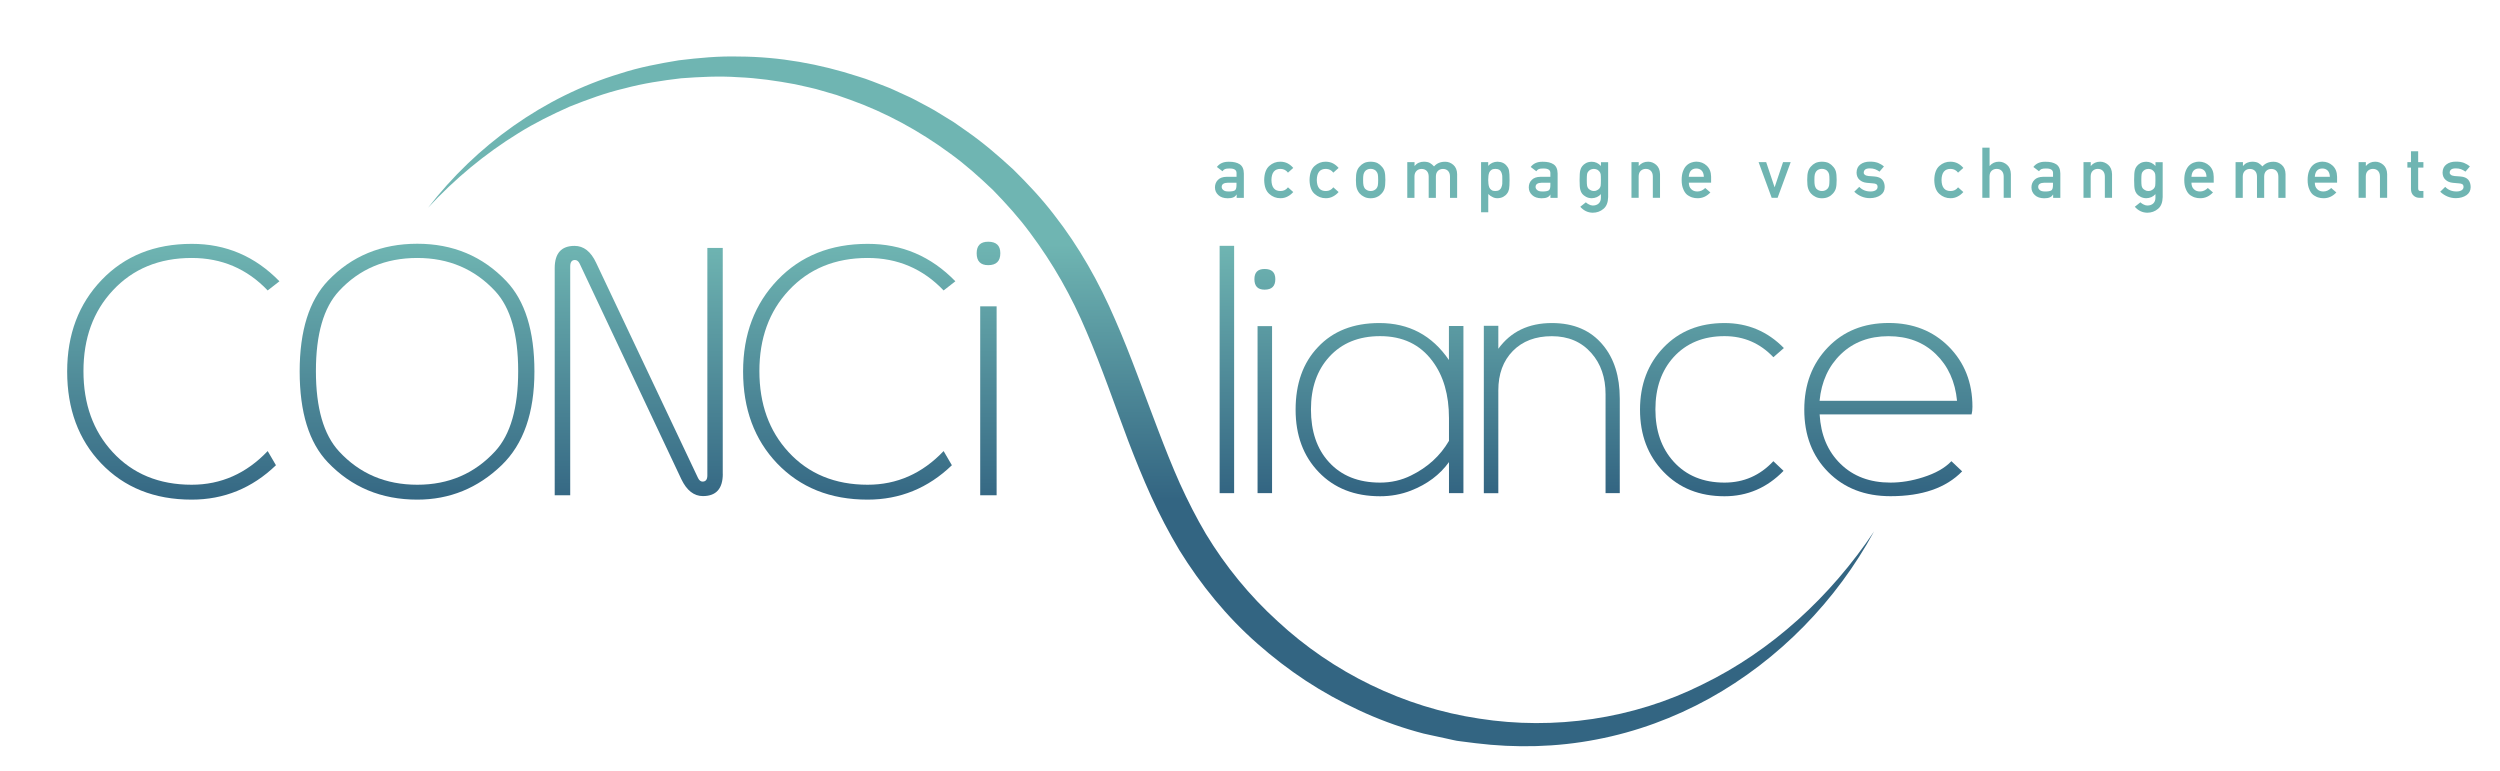 <?xml version="1.0" encoding="utf-8"?>
<!-- Generator: Adobe Illustrator 23.0.2, SVG Export Plug-In . SVG Version: 6.00 Build 0)  -->
<svg version="1.1" id="Calque_1" xmlns="http://www.w3.org/2000/svg" xmlns:xlink="http://www.w3.org/1999/xlink" x="0px" y="0px"
	 viewBox="0 0 444.83 137.19" style="enable-background:new 0 0 444.83 137.19;" xml:space="preserve">
<style type="text/css">
	.st0{fill:url(#SVGID_1_);}
	.st1{fill:url(#SVGID_2_);}
	.st2{fill:url(#SVGID_3_);}
	.st3{fill:url(#SVGID_4_);}
	.st4{fill:url(#SVGID_5_);}
	.st5{fill:url(#SVGID_6_);}
	.st6{fill:url(#SVGID_7_);}
	.st7{fill:url(#SVGID_8_);}
	.st8{fill:url(#SVGID_9_);}
	.st9{fill:url(#SVGID_10_);}
	.st10{fill:url(#SVGID_11_);}
	.st11{fill:url(#SVGID_12_);}
	.st12{fill:#6FB5B2;}
</style>
<g>
	<linearGradient id="SVGID_1_" gradientUnits="userSpaceOnUse" x1="30.831" y1="43.379" x2="30.831" y2="90.257">
		<stop  offset="0" style="stop-color:#6FB5B2"/>
		<stop  offset="1" style="stop-color:#336582"/>
	</linearGradient>
	<path class="st0" d="M49.72,50.05l-2.09,1.63c-3.67-3.85-8.17-5.78-13.52-5.78c-5.78,0-10.46,1.93-14.04,5.78
		c-3.48,3.73-5.22,8.51-5.22,14.35c0,5.86,1.73,10.66,5.19,14.41c3.56,3.87,8.26,5.81,14.07,5.81c5.22,0,9.73-2,13.52-5.99
		l1.47,2.52c-4.24,4.08-9.24,6.12-15,6.12c-6.62,0-11.99-2.15-16.1-6.45c-4.04-4.24-6.05-9.69-6.05-16.35
		c0-6.6,2.05-12.03,6.15-16.3c4.1-4.27,9.43-6.41,16.01-6.41C40.19,43.38,45.39,45.6,49.72,50.05z"/>
	<linearGradient id="SVGID_2_" gradientUnits="userSpaceOnUse" x1="74.21" y1="43.379" x2="74.21" y2="90.257">
		<stop  offset="0" style="stop-color:#6FB5B2"/>
		<stop  offset="1" style="stop-color:#336582"/>
	</linearGradient>
	<path class="st1" d="M95.09,66.09c0,7.38-1.95,12.94-5.84,16.69c-4.24,4.08-9.24,6.12-15,6.12c-6.39,0-11.7-2.21-15.92-6.64
		c-3.34-3.5-5.01-8.89-5.01-16.17c0-7.25,1.69-12.64,5.07-16.17c4.18-4.36,9.47-6.55,15.86-6.55c6.33,0,11.61,2.21,15.83,6.64
		C93.42,53.52,95.09,58.88,95.09,66.09z M92.2,66.03c0-6.54-1.36-11.28-4.09-14.23c-3.65-3.93-8.27-5.9-13.86-5.9
		c-5.66,0-10.3,1.96-13.92,5.87c-2.75,2.95-4.12,7.7-4.12,14.26c0,6.56,1.37,11.32,4.12,14.29c3.65,3.96,8.29,5.93,13.92,5.93
		c5.59,0,10.21-1.99,13.86-5.96C90.84,77.32,92.2,72.56,92.2,66.03z"/>
	<linearGradient id="SVGID_3_" gradientUnits="userSpaceOnUse" x1="113.656" y1="43.381" x2="113.656" y2="90.259">
		<stop  offset="0" style="stop-color:#6FB5B2"/>
		<stop  offset="1" style="stop-color:#336582"/>
	</linearGradient>
	<path class="st2" d="M128.61,84.31c0,2.64-1.18,3.96-3.54,3.96c-1.6,0-2.89-1.01-3.85-3.03l-18.08-38.33
		c-0.21-0.43-0.49-0.65-0.84-0.65c-0.56,0-0.84,0.38-0.84,1.14v40.72H98.7V47.71c0-2.64,1.18-3.96,3.53-3.96c1.62,0,2.9,1,3.84,3.01
		l18.13,38.29c0.21,0.43,0.48,0.64,0.81,0.64c0.56,0,0.85-0.36,0.85-1.08v-40.5h2.74V84.31z"/>
	<linearGradient id="SVGID_4_" gradientUnits="userSpaceOnUse" x1="151.103" y1="43.379" x2="151.103" y2="90.257">
		<stop  offset="0" style="stop-color:#6FB5B2"/>
		<stop  offset="1" style="stop-color:#336582"/>
	</linearGradient>
	<path class="st3" d="M169.99,50.05l-2.09,1.63c-3.67-3.85-8.17-5.78-13.52-5.78c-5.78,0-10.46,1.93-14.04,5.78
		c-3.48,3.73-5.22,8.51-5.22,14.35c0,5.86,1.73,10.66,5.19,14.41c3.56,3.87,8.26,5.81,14.07,5.81c5.23,0,9.73-2,13.52-5.99
		l1.47,2.52c-4.24,4.08-9.24,6.12-15,6.12c-6.62,0-11.98-2.15-16.1-6.45c-4.04-4.24-6.05-9.69-6.05-16.35
		c0-6.6,2.05-12.03,6.15-16.3c4.1-4.27,9.43-6.41,16.01-6.41C160.46,43.38,165.67,45.6,169.99,50.05z"/>
	<linearGradient id="SVGID_5_" gradientUnits="userSpaceOnUse" x1="175.891" y1="43.381" x2="175.891" y2="90.259">
		<stop  offset="0" style="stop-color:#6FB5B2"/>
		<stop  offset="1" style="stop-color:#336582"/>
	</linearGradient>
	<path class="st4" d="M177.99,45.06c0,1.41-0.72,2.12-2.16,2.12c-1.37,0-2.05-0.71-2.05-2.12c0-1.37,0.68-2.05,2.05-2.05
		C177.27,43.01,177.99,43.69,177.99,45.06z M177.33,88.12h-2.92V54.51h2.92V88.12z"/>
</g>
<g>
	<linearGradient id="SVGID_6_" gradientUnits="userSpaceOnUse" x1="218.3" y1="43.824" x2="218.3" y2="87.607">
		<stop  offset="0" style="stop-color:#6FB5B2"/>
		<stop  offset="1" style="stop-color:#336582"/>
	</linearGradient>
	<path class="st5" d="M219.59,87.75h-2.58V43.74h2.58V87.75z"/>
	<linearGradient id="SVGID_7_" gradientUnits="userSpaceOnUse" x1="225.061" y1="43.824" x2="225.061" y2="87.607">
		<stop  offset="0" style="stop-color:#6FB5B2"/>
		<stop  offset="1" style="stop-color:#336582"/>
	</linearGradient>
	<path class="st6" d="M226.92,49.67c0,1.25-0.63,1.87-1.91,1.87c-1.21,0-1.81-0.62-1.81-1.87c0-1.21,0.6-1.81,1.81-1.81
		C226.29,47.86,226.92,48.46,226.92,49.67z M226.34,87.75h-2.58V58.03h2.58V87.75z"/>
	<linearGradient id="SVGID_8_" gradientUnits="userSpaceOnUse" x1="245.468" y1="43.824" x2="245.468" y2="87.607">
		<stop  offset="0" style="stop-color:#6FB5B2"/>
		<stop  offset="1" style="stop-color:#336582"/>
	</linearGradient>
	<path class="st7" d="M260.4,87.75h-2.58v-5.53c-1.62,2.25-3.87,3.94-6.76,5.07c-1.74,0.68-3.58,1.01-5.5,1.01
		c-4.53,0-8.16-1.43-10.91-4.29c-2.75-2.86-4.12-6.56-4.12-11.11c0-4.63,1.32-8.34,3.96-11.12c2.68-2.87,6.33-4.3,10.94-4.3
		c5.26,0,9.39,2.19,12.38,6.58V58h2.58V87.75z M257.82,78.44v-4.03c0-4.16-0.98-7.55-2.95-10.17c-2.19-2.95-5.29-4.43-9.3-4.43
		c-3.81,0-6.82,1.23-9.06,3.69c-2.17,2.38-3.25,5.49-3.25,9.34c0,3.91,1.06,7.04,3.19,9.37c2.21,2.44,5.25,3.66,9.12,3.66
		c1.96,0,3.8-0.42,5.49-1.26C254.02,83.16,256.27,81.1,257.82,78.44z"/>
	<linearGradient id="SVGID_9_" gradientUnits="userSpaceOnUse" x1="276.11" y1="43.824" x2="276.11" y2="87.607">
		<stop  offset="0" style="stop-color:#6FB5B2"/>
		<stop  offset="1" style="stop-color:#336582"/>
	</linearGradient>
	<path class="st8" d="M288.2,87.75h-2.52V70.14c0-2.97-0.84-5.41-2.52-7.31c-1.76-2.01-4.11-3.01-7.04-3.01
		c-2.91,0-5.22,0.88-6.94,2.63c-1.72,1.76-2.58,4.09-2.58,7.01v18.29h-2.58V57.97h2.58v4.09c2.21-3.05,5.39-4.58,9.53-4.58
		c3.89,0,6.92,1.3,9.07,3.9c2.01,2.4,3.01,5.58,3.01,9.56V87.75z"/>
	<linearGradient id="SVGID_10_" gradientUnits="userSpaceOnUse" x1="304.614" y1="43.824" x2="304.614" y2="87.607">
		<stop  offset="0" style="stop-color:#6FB5B2"/>
		<stop  offset="1" style="stop-color:#336582"/>
	</linearGradient>
	<path class="st9" d="M317.41,61.93l-1.87,1.63c-2.37-2.5-5.27-3.75-8.69-3.75c-3.76,0-6.78,1.24-9.05,3.72
		c-2.17,2.4-3.25,5.5-3.25,9.31c0,3.81,1.08,6.92,3.25,9.31c2.25,2.48,5.27,3.72,9.05,3.72c3.42,0,6.31-1.27,8.69-3.81l1.81,1.72
		c-2.93,3.01-6.43,4.52-10.51,4.52c-4.44,0-8.06-1.45-10.85-4.35c-2.79-2.9-4.18-6.58-4.18-11.05c0-4.47,1.39-8.15,4.18-11.06
		c2.79-2.91,6.4-4.36,10.85-4.36C310.98,57.48,314.5,58.96,317.41,61.93z"/>
	<linearGradient id="SVGID_11_" gradientUnits="userSpaceOnUse" x1="335.991" y1="43.824" x2="335.991" y2="87.607">
		<stop  offset="0" style="stop-color:#6FB5B2"/>
		<stop  offset="1" style="stop-color:#336582"/>
	</linearGradient>
	<path class="st10" d="M350.96,72.38c0,0.53-0.05,0.98-0.15,1.35h-27.04c0.21,3.66,1.44,6.59,3.72,8.81
		c2.27,2.22,5.23,3.33,8.88,3.33c1.91,0,3.84-0.32,5.81-0.95c2.21-0.7,3.89-1.65,5.04-2.86l1.91,1.81
		c-2.87,2.95-7.12,4.42-12.75,4.42c-4.55,0-8.24-1.43-11.08-4.29c-2.84-2.86-4.26-6.56-4.26-11.11c0-4.47,1.39-8.15,4.18-11.06
		c2.79-2.91,6.4-4.36,10.85-4.36c4.32,0,7.89,1.41,10.69,4.22C349.55,64.51,350.96,68.07,350.96,72.38z M348.22,71.31
		c-0.33-3.42-1.59-6.19-3.78-8.31c-2.19-2.12-5-3.18-8.42-3.18c-3.42,0-6.24,1.06-8.45,3.18c-2.21,2.12-3.48,4.89-3.81,8.31H348.22z
		"/>
</g>
<linearGradient id="SVGID_12_" gradientUnits="userSpaceOnUse" x1="204.823" y1="43.516" x2="204.823" y2="88.899">
	<stop  offset="0" style="stop-color:#6FB5B2"/>
	<stop  offset="1" style="stop-color:#336582"/>
</linearGradient>
<path class="st11" d="M76.17,36.96c8.53-11.04,20.51-19.76,34.19-23.88c3.39-1.11,6.91-1.77,10.43-2.35
	c3.54-0.43,7.12-0.77,10.71-0.67c7.18,0.03,14.33,1.31,21.18,3.54c1.73,0.5,3.39,1.22,5.07,1.85c0.85,0.31,1.65,0.73,2.47,1.09
	c0.81,0.39,1.65,0.72,2.45,1.15c1.58,0.86,3.22,1.65,4.73,2.63l2.31,1.42l2.22,1.55c2.97,2.06,5.71,4.42,8.37,6.87
	c2.57,2.54,5.06,5.18,7.25,8.05c4.46,5.69,8.04,12.09,10.85,18.62c2.87,6.53,5.16,13.18,7.65,19.64c1.23,3.23,2.49,6.43,3.88,9.54
	c1.41,3.1,2.94,6.12,4.65,9.01c3.47,5.73,7.76,10.99,12.74,15.51c9.87,9.16,22.48,15.33,35.86,17.33
	c13.33,2.09,27.4,0.09,39.67-6.04c12.35-5.98,22.86-15.65,30.61-27.27c-6.67,12.28-16.86,22.83-29.33,29.74
	c-6.23,3.44-13.03,5.95-20.08,7.29c-7.05,1.37-14.33,1.54-21.48,0.66l-2.68-0.34c-0.9-0.08-1.77-0.35-2.65-0.52l-2.64-0.57
	c-0.88-0.18-1.76-0.38-2.63-0.65c-3.48-0.98-6.88-2.25-10.15-3.78c-3.28-1.52-6.45-3.28-9.48-5.26c-3.02-1.99-5.89-4.2-8.61-6.6
	c-5.44-4.78-10.07-10.46-13.89-16.64c-1.86-3.11-3.52-6.31-5.01-9.56c-1.48-3.26-2.81-6.55-4.07-9.84
	c-2.49-6.59-4.72-13.17-7.43-19.45c-2.65-6.31-5.98-12.18-10.02-17.57c-1.99-2.71-4.26-5.21-6.61-7.63
	c-2.43-2.32-4.94-4.58-7.68-6.55c-5.43-3.99-11.41-7.27-17.78-9.54l-2.39-0.84l-2.44-0.71c-1.62-0.52-3.29-0.8-4.94-1.2
	c-3.33-0.62-6.7-1.11-10.09-1.25c-3.4-0.24-6.8-0.06-10.2,0.19c-3.38,0.4-6.77,0.91-10.07,1.8c-3.34,0.78-6.56,1.97-9.75,3.24
	c-3.14,1.4-6.24,2.92-9.16,4.75C86.31,27.35,80.91,31.83,76.17,36.96z"/>
<g>
	<path class="st12" d="M220.01,34.64h-0.02c-0.12,0.22-0.3,0.38-0.55,0.48c-0.24,0.11-0.58,0.16-1.01,0.16
		c-0.71-0.01-1.26-0.2-1.64-0.56c-0.4-0.36-0.61-0.82-0.61-1.38c0-0.53,0.18-0.98,0.53-1.33c0.35-0.36,0.86-0.54,1.54-0.55h1.77
		v-0.67c0.01-0.56-0.43-0.83-1.3-0.81c-0.32,0-0.57,0.03-0.75,0.1c-0.19,0.08-0.34,0.21-0.45,0.39l-1-0.76
		c0.49-0.64,1.2-0.95,2.15-0.93c0.8-0.01,1.44,0.14,1.92,0.45c0.48,0.32,0.72,0.86,0.73,1.64v4.34h-1.28V34.64z M220.01,32.51h-1.53
		c-0.74,0.02-1.11,0.27-1.1,0.76c0,0.22,0.1,0.4,0.29,0.55c0.18,0.17,0.49,0.25,0.91,0.25c0.53,0.01,0.91-0.06,1.13-0.19
		c0.2-0.13,0.3-0.44,0.3-0.92V32.51z"/>
	<path class="st12" d="M230.11,34.17c-0.28,0.32-0.6,0.58-0.98,0.78c-0.38,0.21-0.81,0.32-1.3,0.32c-0.75,0-1.41-0.25-1.98-0.76
		c-0.59-0.51-0.89-1.33-0.91-2.48c0.02-1.15,0.32-1.99,0.91-2.51c0.57-0.51,1.23-0.76,1.98-0.75c0.49,0.01,0.93,0.11,1.3,0.31
		c0.38,0.2,0.7,0.47,0.98,0.8l-0.94,0.84c-0.32-0.43-0.75-0.65-1.29-0.67c-1.08-0.02-1.63,0.64-1.65,1.98
		c0.02,1.33,0.57,1.98,1.65,1.96c0.54-0.01,0.97-0.23,1.29-0.66L230.11,34.17z"/>
	<path class="st12" d="M238.18,34.17c-0.28,0.32-0.6,0.58-0.98,0.78c-0.38,0.21-0.81,0.32-1.3,0.32c-0.75,0-1.41-0.25-1.98-0.76
		c-0.59-0.51-0.89-1.33-0.91-2.48c0.02-1.15,0.32-1.99,0.91-2.51c0.57-0.51,1.23-0.76,1.98-0.75c0.49,0.01,0.93,0.11,1.3,0.31
		c0.38,0.2,0.7,0.47,0.98,0.8l-0.94,0.84c-0.32-0.43-0.75-0.65-1.29-0.67c-1.08-0.02-1.63,0.64-1.65,1.98
		c0.02,1.33,0.57,1.98,1.65,1.96c0.54-0.01,0.97-0.23,1.29-0.66L238.18,34.17z"/>
	<path class="st12" d="M241.26,32.02c0-0.67,0.05-1.18,0.17-1.54c0.11-0.35,0.29-0.65,0.53-0.89c0.17-0.21,0.42-0.4,0.73-0.57
		c0.31-0.16,0.71-0.24,1.19-0.25c0.5,0.01,0.91,0.09,1.22,0.25c0.31,0.17,0.54,0.36,0.71,0.57c0.25,0.24,0.43,0.54,0.54,0.89
		c0.1,0.36,0.15,0.87,0.15,1.54c0,0.67-0.05,1.18-0.15,1.53c-0.11,0.35-0.29,0.65-0.54,0.91c-0.08,0.09-0.18,0.19-0.3,0.28
		c-0.11,0.1-0.24,0.19-0.41,0.26c-0.31,0.18-0.72,0.27-1.22,0.28c-0.49-0.01-0.88-0.1-1.19-0.28c-0.31-0.16-0.56-0.34-0.73-0.54
		c-0.24-0.26-0.41-0.56-0.53-0.91C241.31,33.2,241.26,32.69,241.26,32.02z M245.22,32.03c0-0.45-0.02-0.78-0.06-0.99
		c-0.04-0.2-0.12-0.38-0.25-0.53c-0.09-0.14-0.23-0.25-0.42-0.34c-0.18-0.08-0.38-0.13-0.61-0.13c-0.22,0-0.42,0.04-0.6,0.13
		c-0.18,0.08-0.32,0.19-0.43,0.34c-0.11,0.15-0.19,0.33-0.24,0.53c-0.05,0.21-0.07,0.53-0.07,0.98c0,0.44,0.02,0.76,0.07,0.97
		c0.05,0.21,0.13,0.39,0.24,0.55c0.11,0.12,0.25,0.23,0.43,0.32c0.18,0.09,0.38,0.13,0.6,0.13c0.23,0,0.44-0.04,0.61-0.13
		c0.18-0.09,0.32-0.2,0.42-0.32c0.13-0.16,0.21-0.34,0.25-0.55C245.2,32.78,245.22,32.46,245.22,32.03z"/>
	<path class="st12" d="M250.41,28.85h1.28v0.67h0.02c0.42-0.5,0.97-0.75,1.66-0.75c0.44,0.01,0.79,0.08,1.06,0.23
		c0.26,0.16,0.51,0.36,0.73,0.61c0.5-0.56,1.16-0.84,2-0.83c0.53,0,1.01,0.19,1.44,0.56c0.43,0.38,0.66,0.93,0.67,1.65v4.22H258
		v-3.78c0-0.44-0.12-0.78-0.35-1.02c-0.23-0.24-0.53-0.35-0.9-0.35c-0.37,0-0.67,0.12-0.9,0.35c-0.24,0.23-0.36,0.57-0.36,1.02v3.78
		h-1.28v-3.78c0-0.44-0.12-0.78-0.35-1.02c-0.24-0.24-0.54-0.35-0.91-0.35s-0.67,0.12-0.9,0.35c-0.25,0.23-0.37,0.57-0.37,1.02v3.78
		h-1.28V28.85z"/>
	<path class="st12" d="M263.52,28.85h1.28v0.66c0.42-0.47,0.97-0.72,1.64-0.74c0.78,0.02,1.35,0.3,1.71,0.83
		c0.18,0.2,0.3,0.46,0.36,0.79c0.06,0.32,0.09,0.87,0.09,1.64c0,0.75-0.03,1.29-0.09,1.61c-0.07,0.33-0.19,0.59-0.36,0.8
		c-0.17,0.24-0.41,0.44-0.69,0.59c-0.28,0.15-0.62,0.23-1.02,0.24c-0.33,0-0.62-0.07-0.87-0.21c-0.28-0.13-0.53-0.31-0.76-0.54v3.25
		h-1.28V28.85z M266.05,33.99c0.3,0,0.54-0.06,0.71-0.17c0.18-0.12,0.3-0.27,0.37-0.45c0.08-0.19,0.14-0.4,0.17-0.64
		c0.01-0.23,0.01-0.46,0.01-0.7c0-0.25,0-0.5-0.01-0.74c-0.03-0.24-0.08-0.45-0.17-0.64c-0.07-0.19-0.2-0.34-0.37-0.45
		c-0.17-0.1-0.41-0.15-0.71-0.15c-0.29,0-0.51,0.06-0.68,0.18c-0.17,0.12-0.3,0.27-0.38,0.46c-0.08,0.19-0.13,0.4-0.15,0.62
		c-0.02,0.24-0.04,0.48-0.04,0.72c0,0.22,0.01,0.45,0.04,0.67c0.02,0.24,0.08,0.45,0.15,0.64c0.08,0.19,0.21,0.35,0.38,0.46
		C265.54,33.93,265.76,33.99,266.05,33.99z"/>
	<path class="st12" d="M275.86,34.64h-0.02c-0.12,0.22-0.3,0.38-0.55,0.48c-0.25,0.11-0.58,0.16-1.02,0.16
		c-0.71-0.01-1.26-0.2-1.64-0.56c-0.4-0.36-0.61-0.82-0.61-1.38c0-0.53,0.17-0.98,0.53-1.33c0.35-0.36,0.86-0.54,1.54-0.55h1.77
		v-0.67c0.01-0.56-0.43-0.83-1.3-0.81c-0.32,0-0.57,0.03-0.75,0.1c-0.19,0.08-0.34,0.21-0.45,0.39l-1-0.76
		c0.48-0.64,1.2-0.95,2.15-0.93c0.8-0.01,1.44,0.14,1.91,0.45c0.48,0.32,0.72,0.86,0.73,1.64v4.34h-1.28V34.64z M275.86,32.51h-1.53
		c-0.74,0.02-1.11,0.27-1.1,0.76c0,0.22,0.1,0.4,0.29,0.55c0.18,0.17,0.49,0.25,0.91,0.25c0.53,0.01,0.91-0.06,1.13-0.19
		c0.2-0.13,0.3-0.44,0.3-0.92V32.51z"/>
	<path class="st12" d="M284.86,34.53c-0.42,0.48-0.97,0.72-1.64,0.74c-0.41-0.01-0.75-0.1-1.03-0.26c-0.29-0.16-0.5-0.33-0.65-0.51
		c-0.17-0.21-0.29-0.46-0.36-0.76c-0.08-0.3-0.12-0.86-0.12-1.7c0-0.85,0.04-1.43,0.12-1.73c0.07-0.3,0.19-0.55,0.36-0.75
		c0.15-0.2,0.37-0.38,0.65-0.54c0.27-0.15,0.62-0.23,1.03-0.24c0.63,0,1.18,0.25,1.64,0.75v-0.67h1.28v6.2
		c-0.02,0.95-0.29,1.66-0.83,2.1c-0.54,0.46-1.18,0.69-1.93,0.69c-0.86-0.02-1.59-0.37-2.2-1.06l0.99-0.79
		c0.16,0.15,0.35,0.28,0.56,0.38c0.22,0.12,0.44,0.18,0.67,0.19c0.44,0,0.79-0.12,1.05-0.36c0.26-0.24,0.4-0.58,0.4-1.02V34.53z
		 M282.34,32.03c0,0.49,0.02,0.82,0.05,1c0.03,0.19,0.1,0.35,0.2,0.48c0.09,0.11,0.22,0.22,0.39,0.31c0.17,0.11,0.38,0.17,0.62,0.17
		c0.25,0,0.46-0.06,0.62-0.17c0.17-0.09,0.29-0.2,0.38-0.31c0.11-0.13,0.18-0.29,0.21-0.48c0.02-0.18,0.04-0.52,0.04-1
		c0-0.49-0.01-0.84-0.04-1.03c-0.04-0.19-0.11-0.35-0.21-0.46c-0.09-0.11-0.21-0.23-0.38-0.34c-0.17-0.09-0.38-0.14-0.62-0.15
		c-0.25,0.01-0.46,0.06-0.62,0.15c-0.18,0.11-0.31,0.22-0.39,0.34c-0.11,0.12-0.17,0.27-0.2,0.46
		C282.36,31.2,282.34,31.54,282.34,32.03z"/>
	<path class="st12" d="M290.3,28.85h1.28v0.67h0.02c0.42-0.5,0.97-0.75,1.65-0.75c0.53,0,1.01,0.19,1.44,0.56
		c0.43,0.38,0.66,0.93,0.68,1.65v4.22h-1.28v-3.78c0-0.44-0.12-0.78-0.35-1.02c-0.23-0.24-0.53-0.35-0.9-0.35
		c-0.37,0-0.67,0.12-0.91,0.35c-0.24,0.23-0.36,0.57-0.36,1.02v3.78h-1.28V28.85z"/>
	<path class="st12" d="M300.5,32.51c0,0.51,0.15,0.9,0.44,1.16c0.27,0.27,0.63,0.4,1.08,0.4c0.52,0,0.98-0.21,1.39-0.62l0.92,0.79
		c-0.65,0.69-1.41,1.04-2.29,1.03c-0.33,0-0.66-0.05-0.98-0.15c-0.16-0.05-0.31-0.12-0.46-0.21c-0.16-0.08-0.31-0.17-0.45-0.29
		c-0.27-0.24-0.49-0.57-0.65-0.99c-0.18-0.41-0.28-0.94-0.28-1.59c0-0.63,0.08-1.15,0.24-1.57c0.16-0.42,0.36-0.76,0.61-1
		c0.25-0.25,0.54-0.43,0.85-0.54c0.31-0.11,0.62-0.17,0.92-0.17c0.73,0.01,1.34,0.25,1.84,0.72c0.51,0.48,0.77,1.13,0.78,1.97v1.05
		H300.5z M303.17,31.46c-0.02-0.49-0.15-0.87-0.4-1.12c-0.25-0.24-0.56-0.36-0.94-0.36c-0.38,0-0.7,0.12-0.94,0.36
		c-0.24,0.25-0.37,0.63-0.4,1.12H303.17z"/>
	<path class="st12" d="M312.91,28.85h1.35l1.49,4.45h0.02l1.49-4.45h1.36l-2.33,6.35h-1.05L312.91,28.85z"/>
	<path class="st12" d="M321.56,32.02c0-0.67,0.05-1.18,0.17-1.54c0.11-0.35,0.29-0.65,0.53-0.89c0.17-0.21,0.42-0.4,0.73-0.57
		c0.31-0.16,0.71-0.24,1.19-0.25c0.5,0.01,0.91,0.09,1.22,0.25c0.31,0.17,0.54,0.36,0.71,0.57c0.25,0.24,0.43,0.54,0.54,0.89
		c0.1,0.36,0.15,0.87,0.15,1.54c0,0.67-0.05,1.18-0.15,1.53c-0.11,0.35-0.29,0.65-0.54,0.91c-0.08,0.09-0.18,0.19-0.3,0.28
		c-0.11,0.1-0.24,0.19-0.41,0.26c-0.31,0.18-0.72,0.27-1.22,0.28c-0.49-0.01-0.88-0.1-1.19-0.28c-0.31-0.16-0.56-0.34-0.73-0.54
		c-0.24-0.26-0.41-0.56-0.53-0.91C321.61,33.2,321.56,32.69,321.56,32.02z M325.52,32.03c0-0.45-0.02-0.78-0.06-0.99
		c-0.04-0.2-0.12-0.38-0.25-0.53c-0.09-0.14-0.23-0.25-0.42-0.34c-0.18-0.08-0.38-0.13-0.61-0.13c-0.22,0-0.42,0.04-0.6,0.13
		c-0.18,0.08-0.32,0.19-0.43,0.34c-0.11,0.15-0.19,0.33-0.24,0.53c-0.05,0.21-0.07,0.53-0.07,0.98c0,0.44,0.02,0.76,0.07,0.97
		c0.05,0.21,0.13,0.39,0.24,0.55c0.11,0.12,0.25,0.23,0.43,0.32c0.18,0.09,0.38,0.13,0.6,0.13c0.23,0,0.44-0.04,0.61-0.13
		c0.18-0.09,0.32-0.2,0.42-0.32c0.13-0.16,0.21-0.34,0.25-0.55C325.49,32.78,325.52,32.46,325.52,32.03z"/>
	<path class="st12" d="M332.83,34.07c0.37,0,0.67-0.07,0.9-0.21c0.23-0.14,0.35-0.34,0.35-0.6c0-0.23-0.07-0.39-0.21-0.48
		c-0.14-0.09-0.33-0.14-0.57-0.15l-1.13-0.1c-0.53-0.05-0.97-0.23-1.3-0.54c-0.34-0.3-0.52-0.72-0.53-1.27
		c0.01-0.65,0.24-1.14,0.69-1.47c0.44-0.33,1-0.49,1.68-0.49c0.29,0,0.56,0.02,0.79,0.05c0.23,0.04,0.45,0.1,0.66,0.17
		c0.39,0.16,0.74,0.37,1.05,0.64l-0.79,0.92c-0.25-0.18-0.5-0.32-0.78-0.43c-0.27-0.1-0.58-0.15-0.93-0.15
		c-0.4,0-0.68,0.07-0.84,0.21c-0.17,0.14-0.25,0.33-0.25,0.55c-0.01,0.14,0.05,0.27,0.19,0.37c0.12,0.12,0.34,0.19,0.65,0.23
		l1.05,0.08c0.66,0.05,1.14,0.25,1.43,0.6c0.27,0.34,0.41,0.78,0.41,1.3c-0.01,0.62-0.26,1.09-0.75,1.43
		c-0.49,0.34-1.12,0.52-1.88,0.53c-1.04,0-1.97-0.38-2.79-1.14l0.89-0.87C331.35,33.8,332.01,34.07,332.83,34.07z"/>
	<path class="st12" d="M349.34,34.17c-0.28,0.32-0.6,0.58-0.98,0.78c-0.38,0.21-0.81,0.32-1.3,0.32c-0.75,0-1.41-0.25-1.98-0.76
		c-0.59-0.51-0.89-1.33-0.91-2.48c0.02-1.15,0.32-1.99,0.91-2.51c0.57-0.51,1.23-0.76,1.98-0.75c0.49,0.01,0.93,0.11,1.3,0.31
		c0.38,0.2,0.7,0.47,0.98,0.8l-0.94,0.84c-0.32-0.43-0.75-0.65-1.29-0.67c-1.08-0.02-1.63,0.64-1.65,1.98
		c0.02,1.33,0.57,1.98,1.65,1.96c0.54-0.01,0.97-0.23,1.29-0.66L349.34,34.17z"/>
	<path class="st12" d="M352.73,26.28h1.28v3.24h0.02c0.42-0.5,0.97-0.75,1.65-0.75c0.53,0,1.01,0.19,1.44,0.56
		c0.43,0.38,0.66,0.93,0.68,1.65v4.22h-1.28v-3.78c0-0.44-0.12-0.78-0.35-1.02c-0.23-0.24-0.53-0.35-0.9-0.35
		c-0.37,0-0.67,0.12-0.91,0.35c-0.24,0.23-0.36,0.57-0.36,1.02v3.78h-1.28V26.28z"/>
	<path class="st12" d="M365.29,34.64h-0.02c-0.12,0.22-0.3,0.38-0.55,0.48c-0.24,0.11-0.58,0.16-1.01,0.16
		c-0.71-0.01-1.26-0.2-1.64-0.56c-0.4-0.36-0.61-0.82-0.61-1.38c0-0.53,0.18-0.98,0.53-1.33c0.35-0.36,0.86-0.54,1.54-0.55h1.77
		v-0.67c0.01-0.56-0.43-0.83-1.3-0.81c-0.32,0-0.57,0.03-0.75,0.1c-0.19,0.08-0.34,0.21-0.45,0.39l-1-0.76
		c0.49-0.64,1.2-0.95,2.15-0.93c0.8-0.01,1.44,0.14,1.92,0.45c0.48,0.32,0.72,0.86,0.73,1.64v4.34h-1.28V34.64z M365.29,32.51h-1.53
		c-0.74,0.02-1.11,0.27-1.1,0.76c0,0.22,0.1,0.4,0.29,0.55c0.18,0.17,0.49,0.25,0.91,0.25c0.53,0.01,0.91-0.06,1.13-0.19
		c0.2-0.13,0.3-0.44,0.3-0.92V32.51z"/>
	<path class="st12" d="M370.73,28.85h1.28v0.67h0.02c0.42-0.5,0.97-0.75,1.65-0.75c0.53,0,1.01,0.19,1.44,0.56
		c0.43,0.38,0.66,0.93,0.68,1.65v4.22h-1.28v-3.78c0-0.44-0.12-0.78-0.35-1.02c-0.23-0.24-0.53-0.35-0.9-0.35
		c-0.37,0-0.67,0.12-0.91,0.35c-0.24,0.23-0.36,0.57-0.36,1.02v3.78h-1.28V28.85z"/>
	<path class="st12" d="M383.53,34.53c-0.42,0.48-0.97,0.72-1.64,0.74c-0.41-0.01-0.75-0.1-1.03-0.26c-0.29-0.16-0.5-0.33-0.65-0.51
		c-0.17-0.21-0.29-0.46-0.36-0.76c-0.08-0.3-0.12-0.86-0.12-1.7c0-0.85,0.04-1.43,0.12-1.73c0.07-0.3,0.19-0.55,0.36-0.75
		c0.15-0.2,0.37-0.38,0.65-0.54c0.27-0.15,0.62-0.23,1.03-0.24c0.63,0,1.18,0.25,1.64,0.75v-0.67h1.28v6.2
		c-0.02,0.95-0.29,1.66-0.83,2.1c-0.54,0.46-1.18,0.69-1.93,0.69c-0.86-0.02-1.59-0.37-2.2-1.06l0.99-0.79
		c0.16,0.15,0.35,0.28,0.56,0.38c0.22,0.12,0.44,0.18,0.67,0.19c0.44,0,0.79-0.12,1.05-0.36c0.26-0.24,0.4-0.58,0.4-1.02V34.53z
		 M381.01,32.03c0,0.49,0.02,0.82,0.05,1c0.03,0.19,0.1,0.35,0.2,0.48c0.09,0.11,0.22,0.22,0.39,0.31c0.17,0.11,0.38,0.17,0.62,0.17
		c0.25,0,0.46-0.06,0.62-0.17c0.17-0.09,0.29-0.2,0.38-0.31c0.11-0.13,0.18-0.29,0.21-0.48c0.02-0.18,0.04-0.52,0.04-1
		c0-0.49-0.01-0.84-0.04-1.03c-0.04-0.19-0.11-0.35-0.21-0.46c-0.09-0.11-0.21-0.23-0.38-0.34c-0.17-0.09-0.38-0.14-0.62-0.15
		c-0.25,0.01-0.46,0.06-0.62,0.15c-0.18,0.11-0.31,0.22-0.39,0.34c-0.11,0.12-0.17,0.27-0.2,0.46
		C381.03,31.2,381.01,31.54,381.01,32.03z"/>
	<path class="st12" d="M389.93,32.51c0,0.51,0.15,0.9,0.44,1.16c0.27,0.27,0.63,0.4,1.08,0.4c0.52,0,0.98-0.21,1.39-0.62l0.92,0.79
		c-0.65,0.69-1.41,1.04-2.29,1.03c-0.33,0-0.66-0.05-0.98-0.15c-0.16-0.05-0.31-0.12-0.46-0.21c-0.16-0.08-0.31-0.17-0.45-0.29
		c-0.27-0.24-0.49-0.57-0.65-0.99c-0.18-0.41-0.28-0.94-0.28-1.59c0-0.63,0.08-1.15,0.24-1.57c0.16-0.42,0.36-0.76,0.61-1
		c0.25-0.25,0.54-0.43,0.85-0.54c0.31-0.11,0.62-0.17,0.92-0.17c0.73,0.01,1.34,0.25,1.84,0.72c0.51,0.48,0.77,1.13,0.78,1.97v1.05
		H389.93z M392.61,31.46c-0.02-0.49-0.15-0.87-0.4-1.12c-0.25-0.24-0.56-0.36-0.94-0.36c-0.38,0-0.7,0.12-0.94,0.36
		c-0.24,0.25-0.37,0.63-0.4,1.12H392.61z"/>
	<path class="st12" d="M397.81,28.85h1.28v0.67h0.02c0.42-0.5,0.97-0.75,1.66-0.75c0.44,0.01,0.79,0.08,1.06,0.23
		c0.27,0.16,0.51,0.36,0.73,0.61c0.5-0.56,1.16-0.84,2-0.83c0.53,0,1.01,0.19,1.44,0.56c0.43,0.38,0.66,0.93,0.67,1.65v4.22h-1.28
		v-3.78c0-0.44-0.12-0.78-0.35-1.02c-0.23-0.24-0.53-0.35-0.9-0.35s-0.67,0.12-0.91,0.35c-0.24,0.23-0.36,0.57-0.36,1.02v3.78h-1.28
		v-3.78c0-0.44-0.12-0.78-0.35-1.02c-0.24-0.24-0.54-0.35-0.91-0.35c-0.37,0-0.67,0.12-0.9,0.35c-0.24,0.23-0.37,0.57-0.37,1.02
		v3.78h-1.28V28.85z"/>
	<path class="st12" d="M411.88,32.51c0,0.51,0.15,0.9,0.44,1.16c0.27,0.27,0.63,0.4,1.08,0.4c0.52,0,0.98-0.21,1.39-0.62l0.92,0.79
		c-0.65,0.69-1.41,1.04-2.29,1.03c-0.33,0-0.66-0.05-0.98-0.15c-0.16-0.05-0.31-0.12-0.46-0.21c-0.16-0.08-0.31-0.17-0.45-0.29
		c-0.27-0.24-0.49-0.57-0.65-0.99c-0.18-0.41-0.28-0.94-0.28-1.59c0-0.63,0.08-1.15,0.24-1.57c0.16-0.42,0.36-0.76,0.61-1
		c0.25-0.25,0.54-0.43,0.85-0.54c0.31-0.11,0.62-0.17,0.92-0.17c0.73,0.01,1.34,0.25,1.84,0.72c0.51,0.48,0.77,1.13,0.78,1.97v1.05
		H411.88z M414.56,31.46c-0.02-0.49-0.15-0.87-0.4-1.12c-0.25-0.24-0.56-0.36-0.94-0.36c-0.38,0-0.7,0.12-0.94,0.36
		c-0.24,0.25-0.37,0.63-0.4,1.12H414.56z"/>
	<path class="st12" d="M419.68,28.85h1.28v0.67h0.02c0.42-0.5,0.97-0.75,1.65-0.75c0.53,0,1.01,0.19,1.44,0.56
		c0.43,0.38,0.66,0.93,0.68,1.65v4.22h-1.28v-3.78c0-0.44-0.12-0.78-0.35-1.02c-0.23-0.24-0.53-0.35-0.9-0.35s-0.67,0.12-0.91,0.35
		c-0.24,0.23-0.36,0.57-0.36,1.02v3.78h-1.28V28.85z"/>
	<path class="st12" d="M428.99,26.92h1.28v1.93h0.93v0.97h-0.93v3.7c-0.01,0.32,0.14,0.48,0.45,0.47h0.48v1.21h-0.67
		c-0.45,0-0.82-0.14-1.1-0.42c-0.29-0.26-0.44-0.65-0.44-1.15v-3.81h-0.64v-0.97h0.64V26.92z"/>
	<path class="st12" d="M437.09,34.07c0.37,0,0.67-0.07,0.9-0.21c0.23-0.14,0.35-0.34,0.35-0.6c0-0.23-0.07-0.39-0.21-0.48
		c-0.14-0.09-0.33-0.14-0.57-0.15l-1.12-0.1c-0.53-0.05-0.97-0.23-1.3-0.54c-0.34-0.3-0.52-0.72-0.53-1.27
		c0.01-0.65,0.24-1.14,0.69-1.47c0.44-0.33,1-0.49,1.68-0.49c0.29,0,0.56,0.02,0.79,0.05c0.23,0.04,0.45,0.1,0.65,0.17
		c0.39,0.16,0.74,0.37,1.05,0.64l-0.79,0.92c-0.24-0.18-0.5-0.32-0.78-0.43c-0.27-0.1-0.58-0.15-0.93-0.15
		c-0.4,0-0.68,0.07-0.84,0.21c-0.17,0.14-0.25,0.33-0.25,0.55c-0.01,0.14,0.06,0.27,0.19,0.37c0.12,0.12,0.34,0.19,0.65,0.23
		l1.05,0.08c0.66,0.05,1.14,0.25,1.43,0.6c0.27,0.34,0.41,0.78,0.41,1.3c-0.01,0.62-0.26,1.09-0.75,1.43
		c-0.49,0.34-1.12,0.52-1.88,0.53c-1.04,0-1.97-0.38-2.79-1.14l0.89-0.87C435.61,33.8,436.28,34.07,437.09,34.07z"/>
</g>
</svg>

